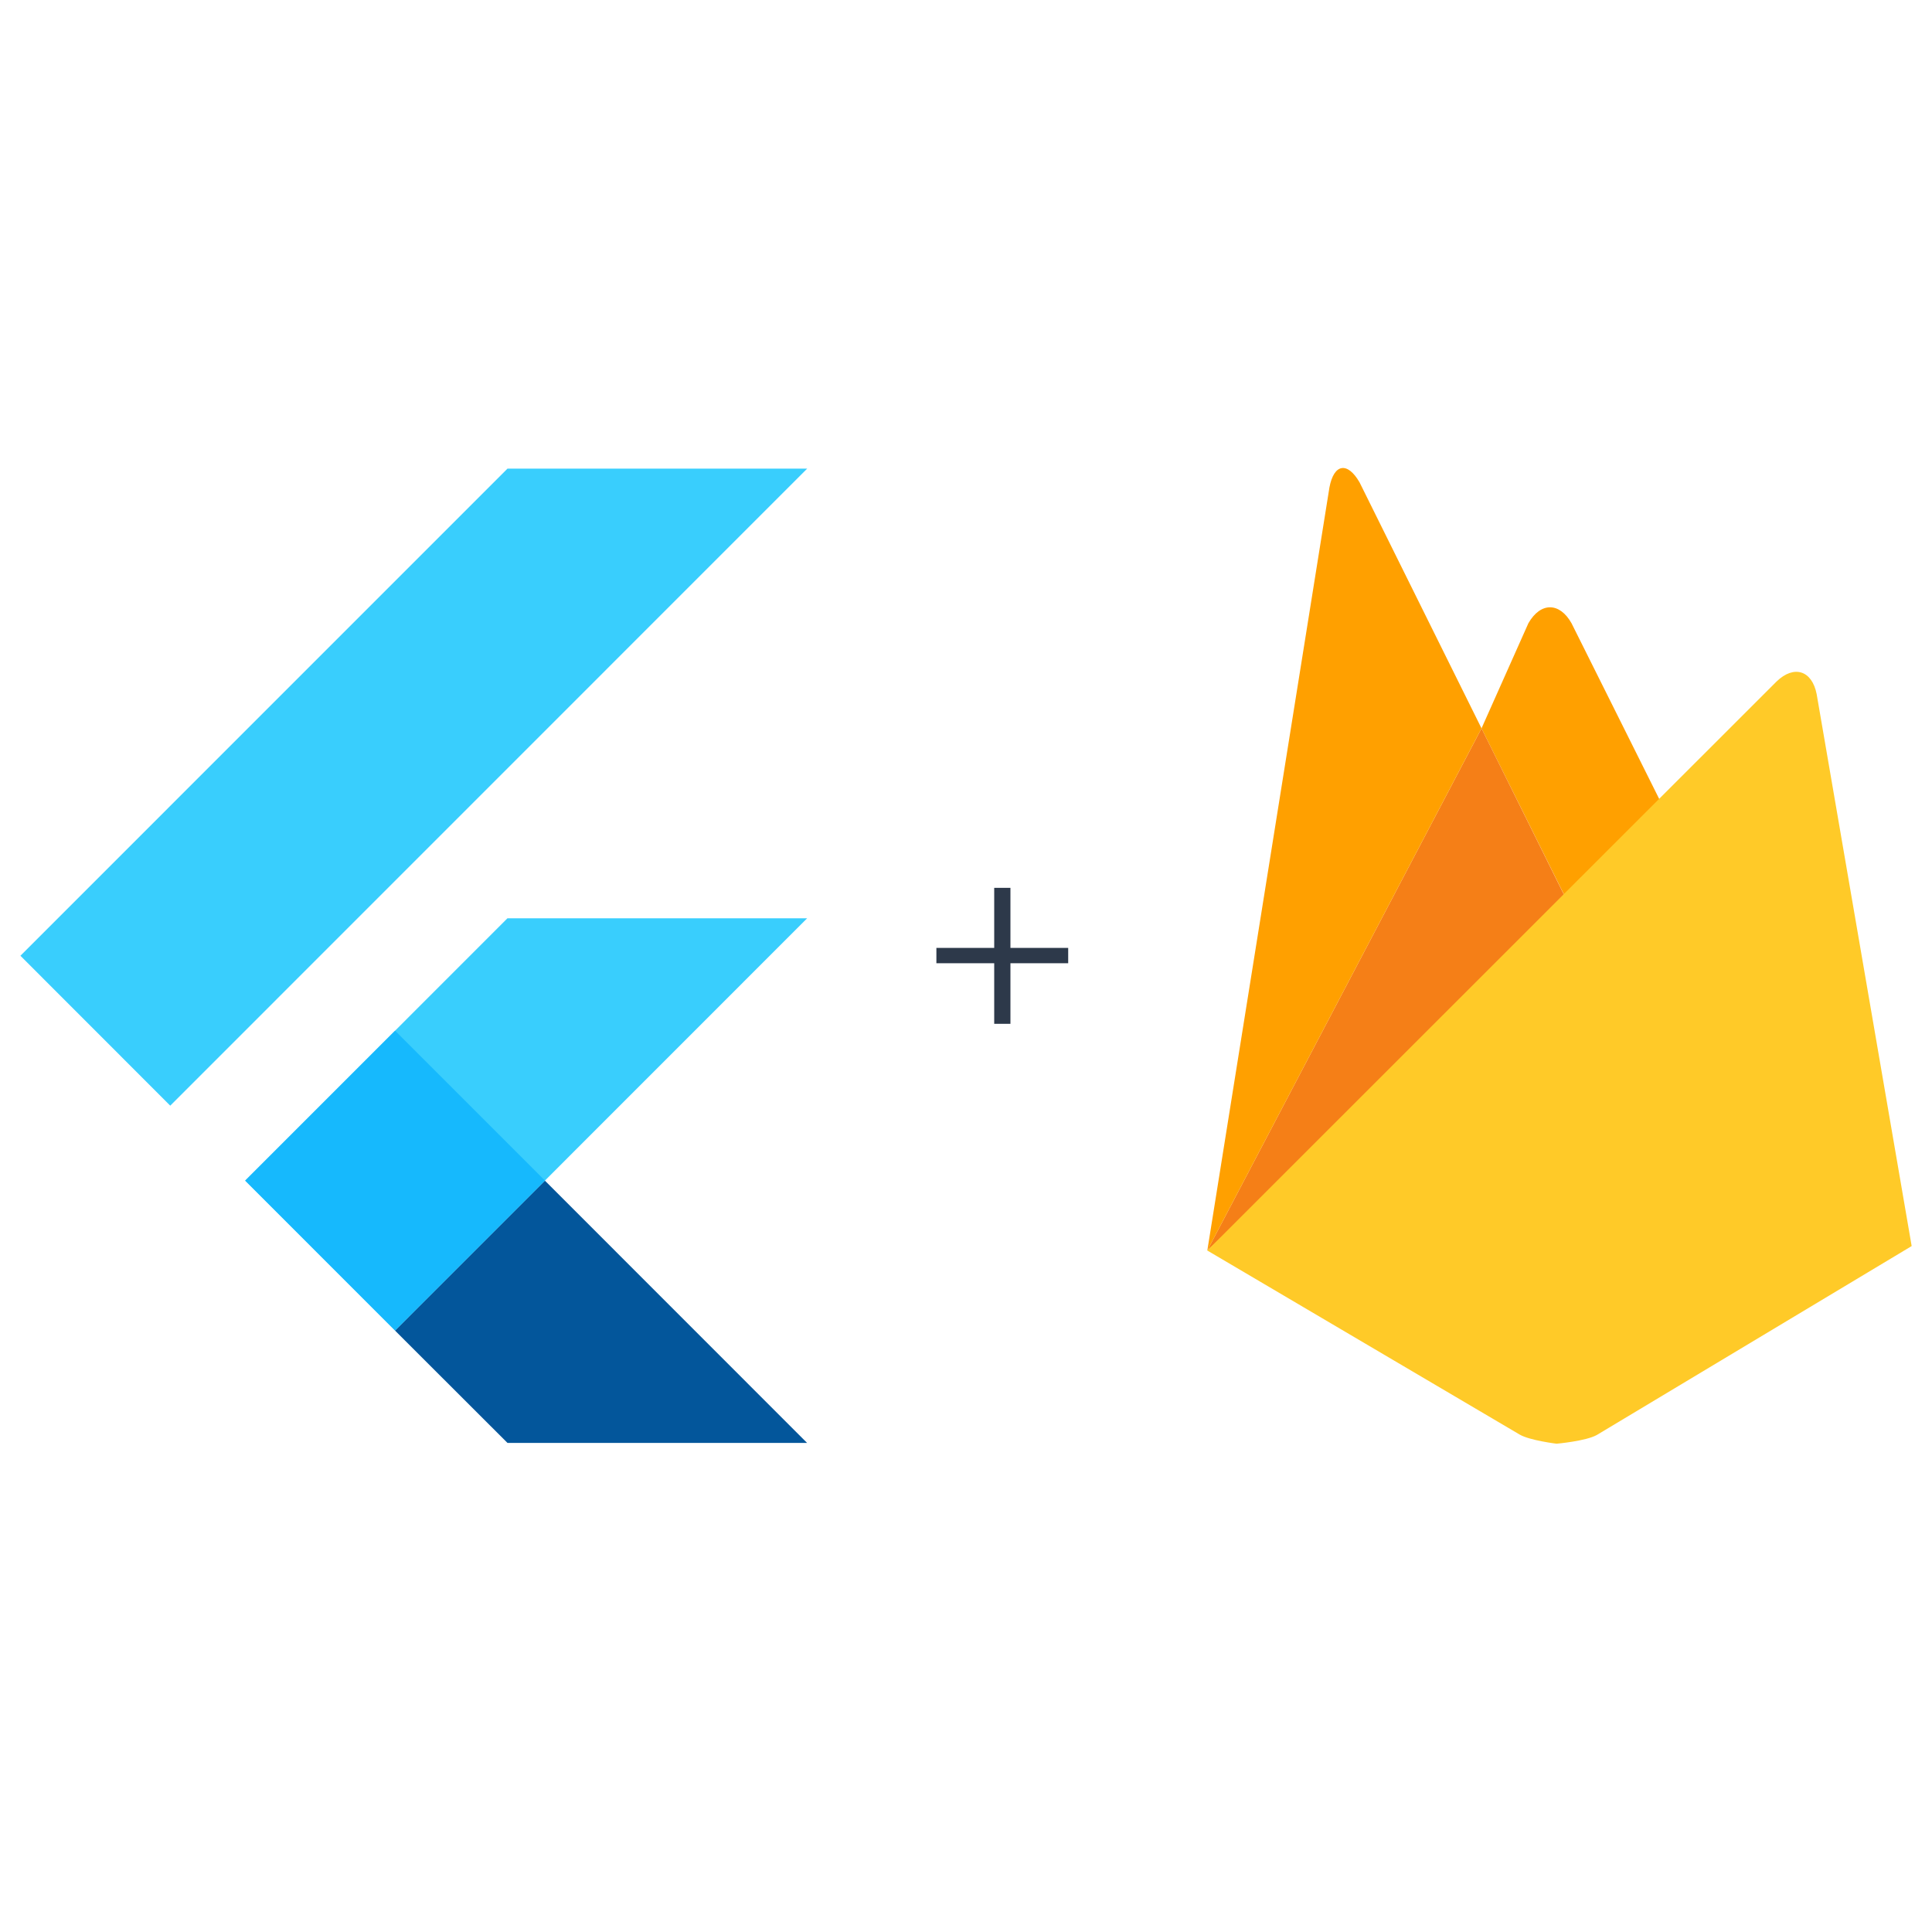 <?xml version="1.0" encoding="UTF-8"?>
<svg xmlns="http://www.w3.org/2000/svg" xmlns:xlink="http://www.w3.org/1999/xlink" version="1.1" id="Layer_1" x="0px" y="0px" width="95px" height="95px" viewBox="0 0 95 95" xml:space="preserve">
<g>
	<defs>
		<path id="SVGID_1_" d="M39.69,45.153L26.794,58.054L39.69,70.955H24.953L12.051,58.054l12.901-12.901H39.69z M24.953,23.044    L1.002,46.994l7.369,7.374L39.69,23.044H24.953z"></path>
	</defs>
	<clipPath id="SVGID_2_">
		<use xlink:href="#SVGID_1_" overflow="visible"></use>
	</clipPath>
	<g clip-path="url(#SVGID_2_)">
		<path fill="#39CEFD" d="M12.056,58.054l7.367,7.372L39.69,45.153H24.953L12.056,58.054z"></path>
	</g>
</g>
<g>
	<defs>
		<path id="SVGID_3_" d="M39.69,45.153L26.794,58.054L39.69,70.955H24.953L12.051,58.054l12.901-12.901H39.69z M24.953,23.044    L1.002,46.994l7.369,7.374L39.69,23.044H24.953z"></path>
	</defs>
	<clipPath id="SVGID_4_">
		<use xlink:href="#SVGID_3_" overflow="visible"></use>
	</clipPath>
	<g clip-path="url(#SVGID_4_)">
		<path fill="#39CEFD" d="M24.953,23.044H39.69L8.371,54.368L1,47L24.953,23.044z"></path>
	</g>
</g>
<g>
	<defs>
		<path id="SVGID_5_" d="M39.69,45.153L26.794,58.054L39.69,70.955H24.953L12.051,58.054l12.901-12.901H39.69z M24.953,23.044    L1.002,46.994l7.369,7.374L39.69,23.044H24.953z"></path>
	</defs>
	<clipPath id="SVGID_6_">
		<use xlink:href="#SVGID_5_" overflow="visible"></use>
	</clipPath>
	<g clip-path="url(#SVGID_6_)">
		<path fill="#03569B" d="M19.423,65.426l5.53,5.524H39.69L26.794,58.054L19.423,65.426z"></path>
	</g>
</g>
<g>
	<defs>
		<path id="SVGID_7_" d="M39.69,45.153L26.794,58.054L39.69,70.955H24.953L12.051,58.054l12.901-12.901H39.69z M24.953,23.044    L1.002,46.994l7.369,7.374L39.69,23.044H24.953z"></path>
	</defs>
	<clipPath id="SVGID_8_">
		<use xlink:href="#SVGID_7_" overflow="visible"></use>
	</clipPath>
	<g clip-path="url(#SVGID_8_)">
		
			<linearGradient id="SVGID_9_" gradientUnits="userSpaceOnUse" x1="-6418.741" y1="1735.375" x2="-5052.322" y2="368.968" gradientTransform="matrix(0.004 0 0 0.004 -349.945 -245.292)">
			<stop offset="0" style="stop-color:#1A237E;stop-opacity:0.4"></stop>
			<stop offset="1" style="stop-color:#1A237E;stop-opacity:0"></stop>
		</linearGradient>
		<path fill="url(#SVGID_9_)" d="M30.355,61.637l-3.561-3.583l-7.371,7.372L30.355,61.637z"></path>
	</g>
</g>
<g>
	<defs>
		<path id="SVGID_10_" d="M39.69,45.153L26.794,58.054L39.69,70.955H24.953L12.051,58.054l12.901-12.901H39.69z M24.953,23.044    L1.002,46.994l7.369,7.374L39.69,23.044H24.953z"></path>
	</defs>
	<clipPath id="SVGID_11_">
		<use xlink:href="#SVGID_10_" overflow="visible"></use>
	</clipPath>
	<g clip-path="url(#SVGID_11_)">
		<path fill="#16B9FD" d="M12.056,58.052l7.371-7.371l7.371,7.371l-7.371,7.371L12.056,58.052z"></path>
	</g>
</g>
<path fill="#FFA000" d="M82.109,40.333L77.309,44.8l-4.46-8.986l2.305-5.169c0.601-1.049,1.536-1.038,2.12,0L82.109,40.333z"></path>
<path fill="#F57F17" d="M72.849,35.814l4.454,8.986L59.365,61.49L72.849,35.814z"></path>
<path fill="#FFCA28" d="M87.359,33.508c0.856-0.825,1.743-0.543,1.97,0.625L94,61.271l-15.483,9.291  c-0.54,0.301-1.978,0.428-1.978,0.428s-1.311-0.159-1.811-0.448L59.365,61.49L87.359,33.508z"></path>
<path fill="#FFA000" d="M72.849,35.814L59.366,61.49l6.005-37.523c0.221-1.169,0.887-1.277,1.48-0.25L72.849,35.814z"></path>
<path fill="#2D394A" d="M49.685,43.657v2.953h2.84v0.754h-2.84v2.979h-0.798v-2.979h-2.843v-0.754h2.843v-2.953L49.685,43.657z"></path>
</svg>
